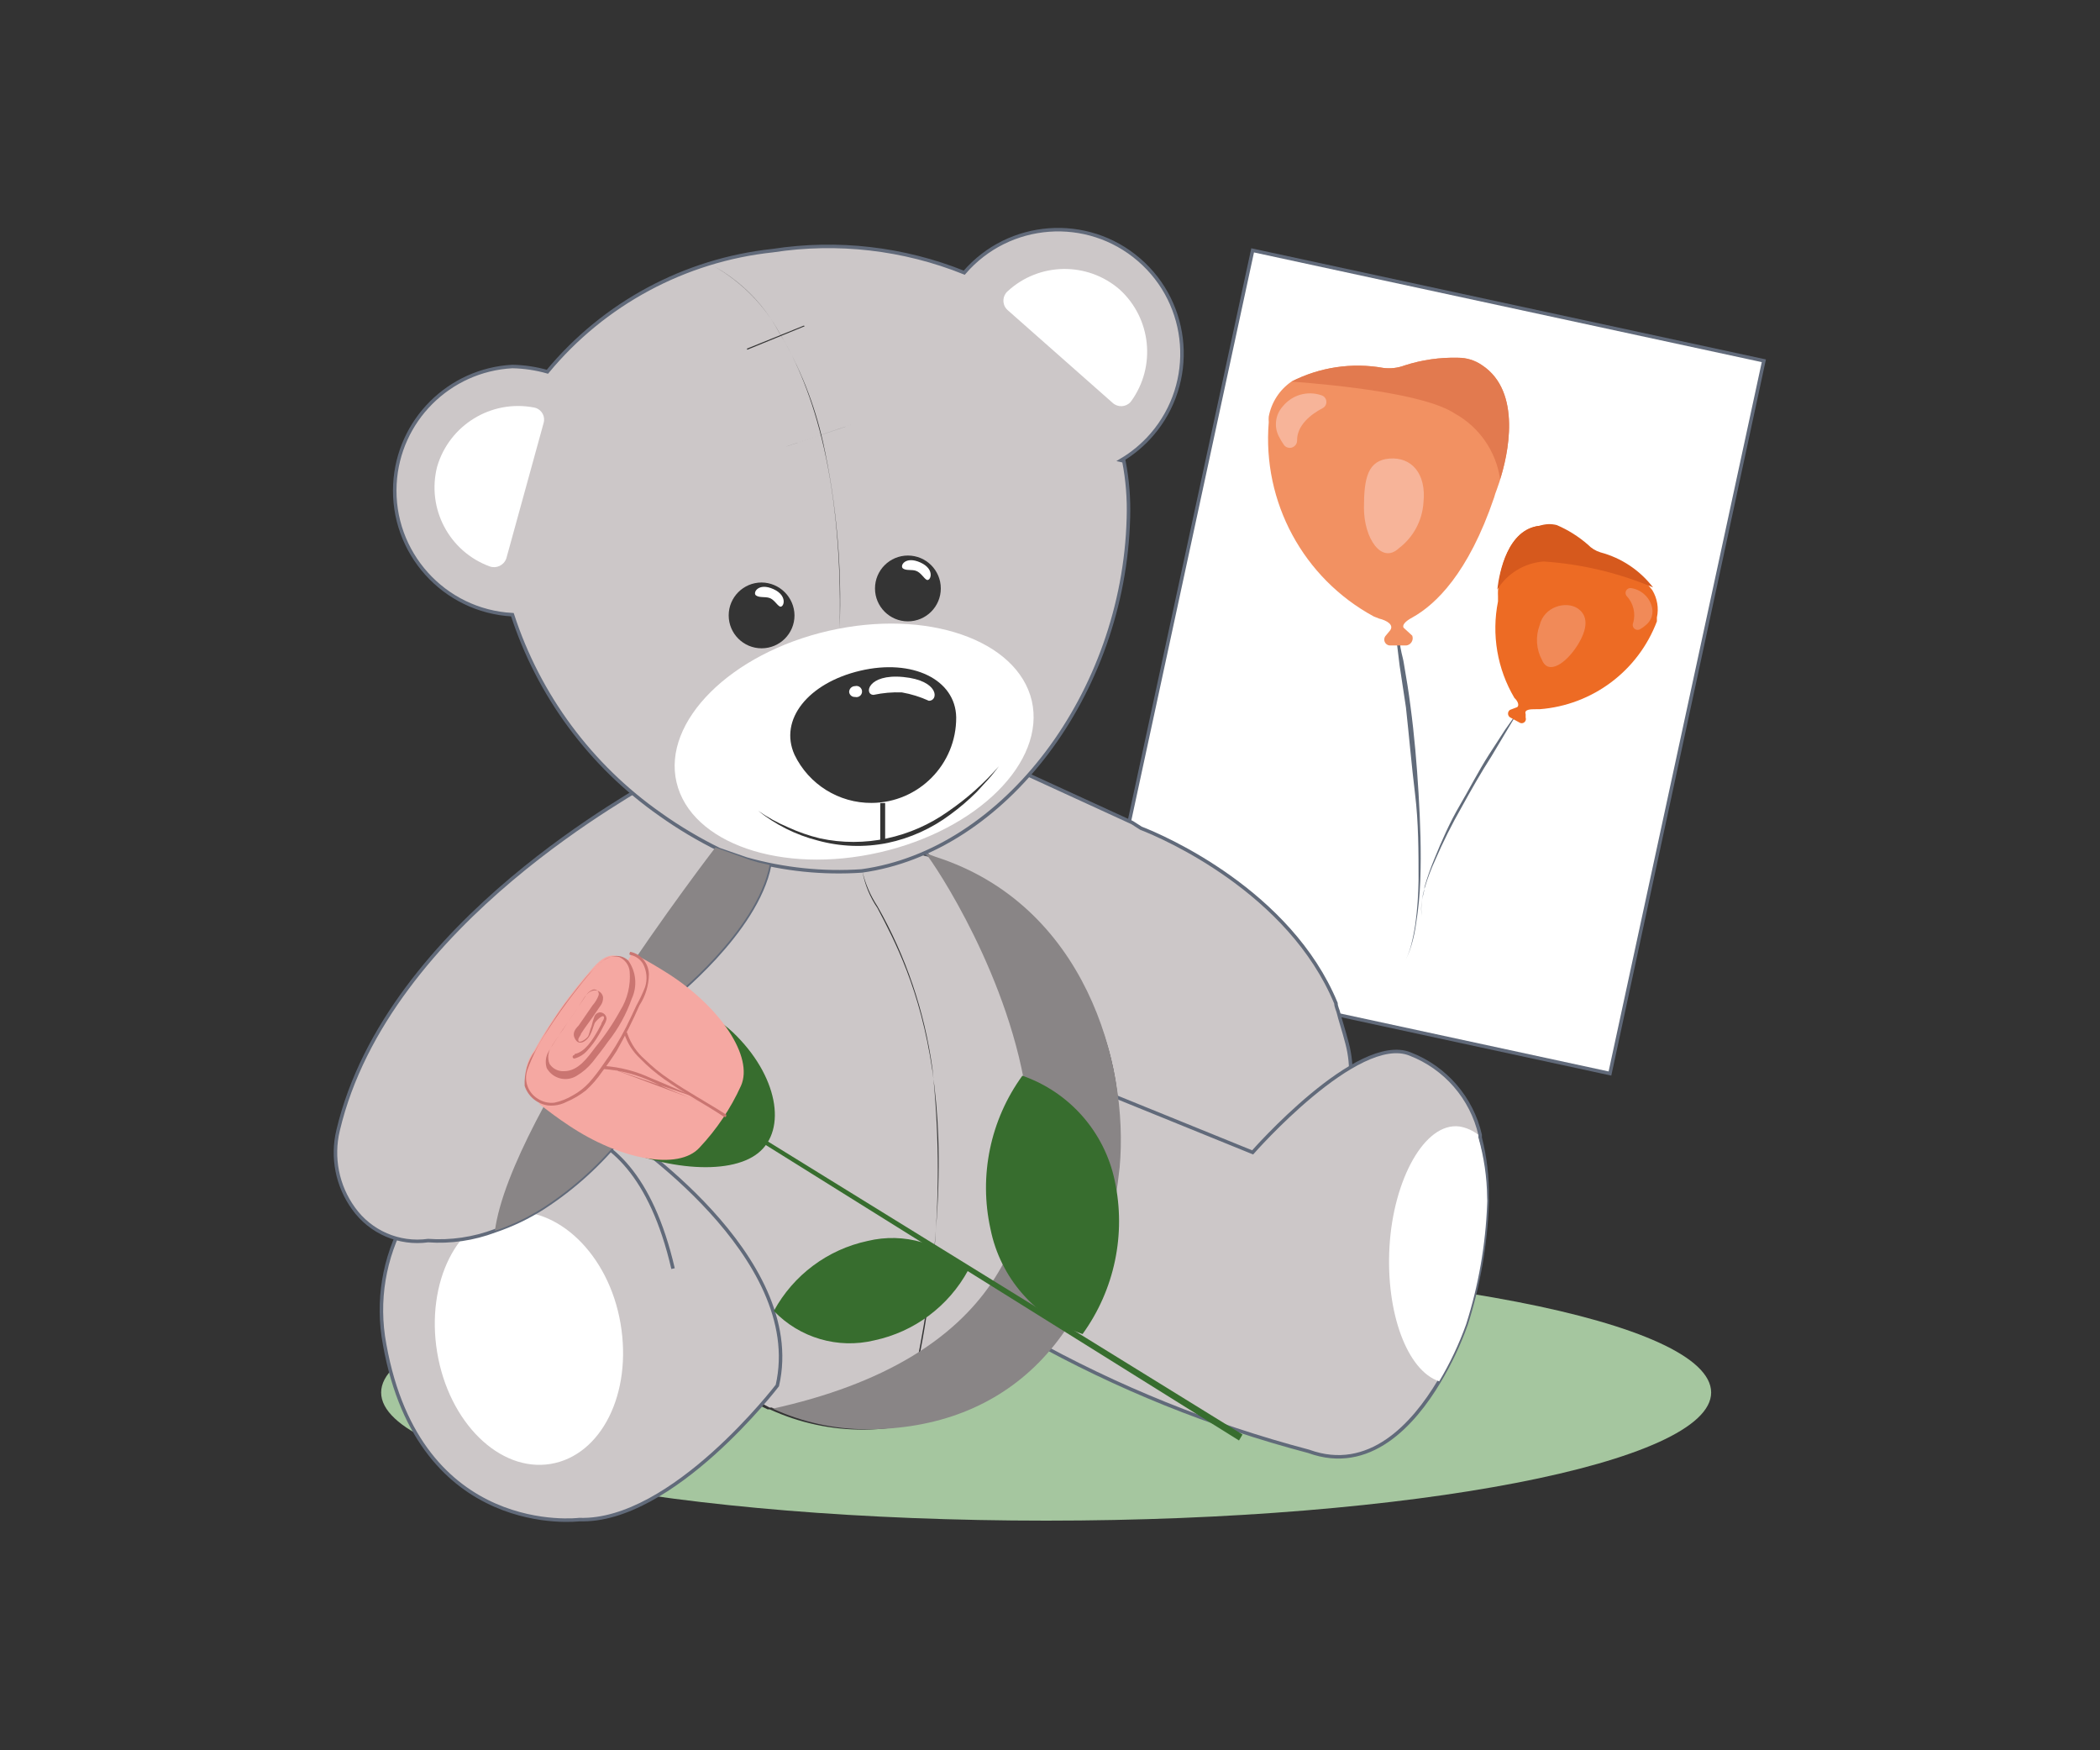 <?xml version="1.0" encoding="utf-8"?>
<!-- Generator: Adobe Illustrator 22.1.0, SVG Export Plug-In . SVG Version: 6.00 Build 0)  -->
<svg version="1.1" id="Layer_1" xmlns="http://www.w3.org/2000/svg" xmlns:xlink="http://www.w3.org/1999/xlink" x="0px" y="0px"
	 viewBox="0 0 60 50" style="enable-background:new 0 0 60 50;" xml:space="preserve">
<rect x="0" y="0" width="60" height="50" fill="#333333" stroke="none"/>
<style type="text/css">
	.st0{fill:#356C2D;}
	.st1{fill:#FFFFFF;}
	.st2{fill:#A5C69F;}
	.st3{fill:#FFFFFF;stroke:#616A7A;stroke-width:0.1;stroke-miterlimit:10;}
	.st4{fill:#616B7A;}
	.st5{fill:#F29162;}
	.st6{fill:#E27A4F;}
	.st7{fill:#F7B499;}
	.st8{fill:#ED6B24;}
	.st9{fill:#D6591D;}
	.st10{fill:#F18A58;}
	.st11{fill:#616A7A;}
	.st12{fill:#376D2E;}
	.st13{fill:#529433;}
	.st14{fill:#F5A8A2;}
	.st15{fill:#CCC7C8;stroke:#616A7A;stroke-width:0.1;stroke-miterlimit:10;}
	.st16{fill:#CCC7C8;}
	.st17{fill:#343434;}
	.st18{fill:#898586;}
	.st19{fill:none;}
	.st20{fill:#CA7571;}
</style>
<g>
	<path class="st2" d="M48.89,39.78c0,2-8.5,3.66-19,3.66s-19-1.64-19-3.66
		c0-2.02,8.49-3.67,19-3.67S48.89,37.76,48.89,39.78z"/>
	
		<rect x="30.488" y="11.419" transform="matrix(0.211 -0.977 0.977 0.211 13.803 54.89)" class="st3" width="20.84" height="14.95"/>
	<g>
		<path class="st4" d="M39.88,17.73l0.12,0.61c0,0.21,0.08,0.41,0.11,0.61
			c0.07,0.41,0.14,0.82,0.19,1.23c0.11,0.82,0.18,1.65,0.23,2.48
			c0.05,0.83,0.08,1.66,0.05,2.49c-0.015,0.412-0.055,0.823-0.12,1.23
			c-0.028,0.206-0.071,0.41-0.13,0.61c-0.056,0.201-0.141,0.393-0.25,0.57l0,0
			c0.11-0.176,0.191-0.368,0.24-0.57c0.051-0.198,0.091-0.398,0.12-0.6
			c0.055-0.411,0.085-0.825,0.09-1.24c0-0.82,0-1.65-0.1-2.47
			c-0.1-0.82-0.17-1.65-0.26-2.47l-0.18-1.19l-0.15-1.23L39.88,17.73
			z"/>
		<path class="st5" d="M42.34,10.43c-0.2-0.138-0.437-0.211-0.68-0.21
			c-0.519-0.014-1.036,0.06-1.53,0.22c-0.195,0.073-0.404,0.097-0.61,0.07
			c-0.892-0.159-1.812-0.022-2.62,0.39c-0.341,0.234-0.574,0.594-0.65,1
			c-0.005,0.053-0.005,0.107,0,0.16c-0.189,2.281,0.988,4.459,3,5.55
			l0.15,0.06c0.21,0.05,0.46,0.18,0.3,0.36l-0.1,0.12
			c-0.066,0.066-0.067,0.174-0,0.24c0.029,0.029,0.069,0.047,0.11,0.049l0,0
			h0.47c0.115-0.015,0.196-0.12,0.181-0.236
			c-0.002-0.015-0.006-0.03-0.011-0.044l-0.25-0.23
			c-0.05-0.12,0.16-0.24,0.27-0.3l0,0c0.64-0.36,1.58-1.24,2.32-3.42
			c0.019-0.071,0.042-0.141,0.07-0.21l0.08-0.23
			C43.08,13.02,43.5,11.19,42.34,10.43z"/>
		<path class="st6" d="M42.86,13.69c-0.114-0.796-0.595-1.492-1.3-1.88
			c-0.85-0.56-3.35-0.81-4.66-0.91c0.807-0.412,1.728-0.549,2.62-0.39
			c0.206,0.027,0.416,0.003,0.61-0.07c0.494-0.16,1.011-0.234,1.53-0.22
			c0.243-0.001,0.48,0.072,0.68,0.21C43.5,11.19,43.08,13.02,42.86,13.69z"/>
		<path class="st7" d="M37.79,11.66c-0.33,0.17-0.74,0.49-0.73,0.93
			c-0.003,0.116-0.1,0.207-0.216,0.204c-0.06-0.002-0.116-0.029-0.154-0.074
			c-0.06-0.086-0.113-0.176-0.16-0.27c-0.135-0.278-0.087-0.61,0.12-0.84
			c0.263-0.327,0.702-0.455,1.1-0.32c0.107,0.029,0.169,0.139,0.14,0.246
			C37.876,11.589,37.84,11.634,37.79,11.66z"/>
		<path class="st7" d="M40.67,14.36c-0.034,0.514-0.29,0.988-0.7,1.3
			c-0.5,0.47-1-0.29-1-1.15s0.11-1.36,0.73-1.41S40.76,13.52,40.67,14.36z"/>
		<path class="st4" d="M43.48,20.17l-0.24,0.34l-0.24,0.34l-0.46,0.71
			c-0.3,0.47-0.57,1-0.84,1.46c-0.27,0.46-0.51,1-0.72,1.52
			c-0.108,0.261-0.202,0.528-0.28,0.8c0,0.14-0.06,0.27-0.08,0.41
			c-0.02,0.139-0.02,0.281,0,0.42l0,0c-0.015-0.136-0.015-0.274,0-0.41
			c0.019-0.139,0.049-0.276,0.09-0.41c0.081-0.27,0.181-0.534,0.3-0.79
			c0.222-0.514,0.472-1.014,0.75-1.5c0.27-0.49,0.56-1,0.85-1.45l0.43-0.72
			l0.43-0.72H43.48z"/>
		<path class="st8" d="M43.99,15.02c0.159-0.026,0.322-0.005,0.47,0.06
			c0.324,0.139,0.624,0.328,0.89,0.56c0.099,0.103,0.223,0.179,0.36,0.22
			c0.597,0.159,1.124,0.51,1.5,1c0.141,0.234,0.188,0.513,0.13,0.78V17.75
			c-0.535,1.416-1.841,2.394-3.35,2.51h-0.11c-0.14,0-0.34,0-0.29,0.14
			V20.5c0.022,0.063-0.011,0.131-0.074,0.153c-0.028,0.01-0.059,0.009-0.086-0.003
			l0,0l-0.29-0.16c-0.058-0.042-0.071-0.124-0.028-0.182
			c0.008-0.011,0.018-0.02,0.028-0.028l0.21-0.08
			c0.07-0.06,0-0.19-0.08-0.26l0,0c-0.492-0.83-0.659-1.813-0.47-2.76
			c0-0.05,0-0.1,0-0.15c-0.003-0.053-0.003-0.107,0-0.16
			C42.84,16.33,43.08,15.12,43.99,15.02z"/>
		<path class="st9" d="M42.78,16.84c0.288-0.461,0.778-0.758,1.32-0.8
			c1.077,0.071,2.135,0.321,3.13,0.74c-0.376-0.489-0.903-0.841-1.5-1
			c-0.137-0.041-0.261-0.117-0.36-0.22c-0.266-0.232-0.566-0.421-0.89-0.56
			c-0.162-0.042-0.332-0.035-0.49,0.02C43.08,15.12,42.84,16.33,42.78,16.84z"
			/>
		<path class="st10" d="M46.47,17.02c0.199,0.207,0.271,0.505,0.19,0.78
			c-0.03,0.071,0.004,0.153,0.075,0.183c0.037,0.015,0.079,0.014,0.115-0.003
			c0.061-0.033,0.118-0.073,0.17-0.12c0.167-0.129,0.235-0.349,0.17-0.55
			c-0.08-0.271-0.31-0.47-0.59-0.51c-0.077-0.009-0.146,0.047-0.155,0.123
			C46.442,16.957,46.451,16.992,46.47,17.02z"/>
		<path class="st10" d="M43.99,17.86c-0.124,0.328-0.098,0.693,0.07,1
			c0.18,0.43,0.68,0.09,1-0.41s0.32-0.88,0-1.08
			C44.74,17.17,44.12,17.32,43.99,17.86z"/>
	</g>
	<path class="st11" d="M28.2,19.15h-0.07c0.13-0.31,0.23-0.34,0.35-0.36
		c0.149-0.03,0.282-0.116,0.37-0.24c0.147-0.203,0.25-0.434,0.3-0.68
		c0.051-0.209,0.129-0.41,0.23-0.6c0.225-0.311,0.556-0.528,0.93-0.61
		c0.2-0.05,0.4-0.07,0.6-0.1c0.158-0.018,0.315-0.044,0.47-0.08
		c0.23-0.031,0.445-0.136,0.61-0.3c0.145-0.192,0.145-0.458,0-0.65
		l0.05-0.05c0.161,0.231,0.141,0.543-0.05,0.75
		c-0.173,0.181-0.402,0.297-0.65,0.33l-0.47,0.08
		c-0.202,0.019-0.403,0.052-0.6,0.1c-0.356,0.074-0.671,0.282-0.88,0.58
		c-0.104,0.18-0.178,0.376-0.22,0.58c-0.059,0.255-0.168,0.497-0.32,0.71
		c-0.101,0.131-0.247,0.22-0.41,0.25C28.38,18.86,28.31,18.88,28.2,19.15z"/>
	<path class="st12" d="M26.53,13.02c0.32-0.55,0.904-0.891,1.54-0.9
		c0.21,0.634,0.134,1.328-0.21,1.9c-0.318,0.551-0.904,0.893-1.54,0.9
		C26.109,14.286,26.186,13.592,26.53,13.02z"/>
	<path class="st13" d="M25.81,10.92c0.783-0.349,1.695-0.246,2.38,0.27
		c-0.172,0.874-0.747,1.616-1.55,2c-0.785,0.346-1.697,0.239-2.38-0.28
		C24.429,12.037,25.005,11.297,25.81,10.92z"/>
	<path class="st14" d="M27.62,10.29c-0.45-0.25-0.92-0.44-1.37-0.71
		c-0.203-0.122-0.394-0.262-0.57-0.42c-0.176-0.138-0.317-0.316-0.41-0.52
		 M25.34,8.64c0.097,0.212,0.245,0.398,0.43,0.54
		c0.178,0.155,0.372,0.289,0.58,0.4c0.43,0.25,0.88,0.43,1.3,0.67
		c0,0,0,0.09,0,0.07L25.34,8.64z"/>
	<path class="st14" d="M24.92,9.44c0.364-0.019,0.728,0.035,1.07,0.16
		c0.39,0.11,0.77,0.26,1.16,0.35c0,0,0,0.09,0,0.08
		c-0.39-0.1-0.76-0.24-1.14-0.35c-0.32-0.116-0.66-0.17-1-0.16
		c-0.05,0-0.05-0.07,0-0.08H24.92z"/>
	<path class="st12" d="M30.44,12.4c0.651,1.04,0.85,2.3,0.55,3.49
		c-1.098,0.048-2.133-0.509-2.7-1.45c-0.662-1.035-0.871-2.296-0.58-3.49
		C28.819,10.891,29.869,11.449,30.44,12.4z"/>
	<path class="st14" d="M28.63,9.69c0.234,0.454,0.578,0.842,1,1.13
		c0.16,0.11,0.27,0.4,0.15,0.4h-0.14
		c-0.981-0.151-1.833-0.755-2.3-1.63c-0.42-0.83-0.05-1.45,0.81-1.39
		h0.14c0.13,0,0.31,0.32,0.25,0.41C28.372,8.959,28.407,9.373,28.63,9.69z"/>
	<path class="st14" d="M26.74,8.92c-0.09-0.36-0.08-0.9-0.16-0.81
		c-0.061,0.077-0.092,0.172-0.09,0.27l-0.11,2.13
		c-0.05,0.238,0.054,0.481,0.26,0.61l0.77,0.45
		c0.225,0.146,0.324,0.425,0.24,0.68l0,0c-0.107,0.29,0.042,0.612,0.332,0.719
		c0.082,0.03,0.171,0.041,0.258,0.031l0.74-0.13h0.06l0.75,0.25
		c0.275,0.076,0.565-0.049,0.7-0.3l0.84-1.29
		c0.1-0.19-0.52-0.52-0.67-0.38c-1.15,1-3.46-0.69-3.55-1.45
		C27.08,9.47,26.82,9.22,26.74,8.92z"/>
	<path class="st15" d="M32.6,23.66c0.65,0.25,4.25,1.81,5.57,5
		c0,0.1,0.06,0.2,0.08,0.3s0.15,0.5,0.24,0.85
		c0.345,1.314-0.186,2.702-1.32,3.45c-0.209,0.148-0.43,0.279-0.66,0.39
		c-1.555,0.747-3.423,0.167-4.28-1.33c-1.776-2.782-3.719-5.454-5.82-8
		c0.31-2.17,1.4-1.8,2.41-2.44l3.53,1.62L32.6,23.66z"/>
	<path class="st15" d="M42.49,34.21c0.005,0.063,0.005,0.127,0,0.19
		c-0.045,1.165-0.247,2.319-0.6,3.43c-0.203,0.567-0.461,1.113-0.77,1.63l0,0
		c-0.74,1.24-2,2.63-3.73,2c-2.792-0.735-5.48-1.82-8-3.23l2.24-7
		l4.16,1.69c0,0,3-3.42,4.5-2.81c1.009,0.391,1.758,1.256,2,2.31
		c0,0,0,0.06,0,0.08C42.433,33.058,42.5,33.633,42.49,34.21z"/>
	<path class="st16" d="M31.99,32.48c0,4.61-3.26,8.35-7.28,8.35
		c-0.938,0.004-1.865-0.194-2.72-0.58h-0.06
		c-2.879-1.49-4.648-4.5-4.55-7.74c0-4.61,3.26-8.34,7.28-8.34
		c2.869,0.095,5.411,1.876,6.48,4.54C31.685,29.893,31.974,31.177,31.99,32.48z
		"/>
	<path class="st17" d="M24.7,40.84c-0.935,0.008-1.86-0.19-2.71-0.58h-0.06
		c-1.371-0.646-2.515-1.692-3.28-3c-0.849-1.431-1.292-3.066-1.28-4.73
		c-0.02-2.163,0.74-4.261,2.14-5.91c1.277-1.528,3.159-2.42,5.15-2.44
		c1.384,0.002,2.732,0.443,3.85,1.26c1.157,0.838,2.069,1.971,2.64,3.28
		c0.532,1.199,0.805,2.498,0.8,3.81c0.023,2.162-0.733,4.26-2.13,5.91
		C28.541,39.943,26.674,40.818,24.7,40.84z M24.7,24.15
		c-4,0-7.26,3.74-7.26,8.33c-0.108,3.241,1.664,6.252,4.55,7.73h0.06
		c0.836,0.377,1.743,0.571,2.66,0.57c4,0,7.26-3.73,7.26-8.33
		c0.046-1.313-0.229-2.617-0.8-3.8C30.082,26.011,27.553,24.252,24.7,24.15z"
		/>
	<path class="st15" d="M19.23,36.24c-1.26-5.43-4.77-3.81-4.77-3.81l-0.2,0.07
		c-2.369,0.927-3.743,3.41-3.27,5.91c1,5.57,5.56,5,5.56,5
		c2.66,0.09,5.66-3.83,5.66-3.83c0.85-3.7-4.44-7.18-4.44-7.18
		l-0.32,0.42"/>
	<path class="st1" d="M15.73,41.82c-1.46,0.24-2.91-1.19-3.24-3.19s0.58-3.81,2-4
		s2.9,1.18,3.24,3.18S17.18,41.58,15.73,41.82z"/>
	<path class="st1" d="M42.49,34.21c0.005,0.063,0.005,0.127,0,0.19
		c-0.045,1.165-0.247,2.319-0.6,3.43c-0.203,0.567-0.461,1.113-0.77,1.63
		c-0.91-0.3-1.53-1.95-1.42-3.85c0.11-1.9,1-3.56,2-3.43
		c0.197,0.033,0.383,0.116,0.54,0.24c0,0,0,0.06,0,0.08
		C42.4,33.056,42.484,33.631,42.49,34.21z"/>
	<path class="st15" d="M21.99,24.71c-0.37,1.92-2.84,3.85-2.84,3.85
		c-1.91,1.31-1.35,3.87-1.35,3.87c-0.643,0.809-1.413,1.508-2.28,2.07
		c-0.432,0.275-0.895,0.497-1.38,0.66c-0.609,0.23-1.261,0.326-1.91,0.28
		c-0.826,0.114-1.646-0.241-2.13-0.92c-0.465-0.643-0.626-1.458-0.44-2.23
		c1.42-6,8.79-9.8,9-10l0.9,0.66l2.05,1.49L21.99,24.71z"/>
	<path class="st16" d="M24.62,24.88c0,1.21,4,4.26,1.14,15.9"/>
	<path class="st17" d="M25.78,40.78L25.78,40.78
		c2.27-9.23,0.26-13-0.71-14.84c-0.216-0.316-0.363-0.674-0.43-1.05
		l0,0c0.083,0.356,0.229,0.695,0.43,1c0.813,1.429,1.346,3.001,1.57,4.63
		C27.008,33.963,26.716,37.445,25.78,40.78z"/>
	<path class="st18" d="M31.99,33.35c-0.52,4.87-3.21,7.48-7.23,7.48
		c-0.918-0.002-1.825-0.2-2.66-0.58h-0.06
		c13.09-2.86,4.95-15.23,4.4-15.88l0.3,0.11
		C30.99,25.85,32.26,30.37,31.99,33.35z"/>
	<path class="st15" d="M32.11,13.17c0.105,0.537,0.148,1.083,0.13,1.63
		c-0.13,5-3.54,9.52-7.62,10.08c-1.108,0.075-2.221-0.04-3.29-0.34
		l-0.78-0.27c-0.586-0.288-1.148-0.622-1.68-1
		c-1.993-1.393-3.478-3.398-4.23-5.71c-1.958-0.104-3.461-1.776-3.357-3.733
		c0.096-1.812,1.544-3.26,3.357-3.357c0.338,0.007,0.675,0.057,1,0.15
		c1.613-1.95,3.924-3.192,6.44-3.46c1.847-0.284,3.736-0.067,5.47,0.63
		c1.276-1.481,3.511-1.647,4.992-0.371c1.481,1.276,1.647,3.511,0.371,4.993
		c-0.252,0.293-0.551,0.542-0.884,0.739L32.11,13.17z"/>
	<path class="st1" d="M29.48,20.02c0.4,1.75-1.55,3.69-4.35,4.33
		c-2.8,0.64-5.39-0.26-5.8-2c-0.41-1.74,1.55-3.69,4.35-4.33
		C26.48,17.38,29.07,18.28,29.48,20.02z"/>
	<path class="st17" d="M27.32,20.49c0.009,1.342-1.071,2.438-2.413,2.447
		c-0.94,0.007-1.8-0.53-2.207-1.377c-0.45-1,0.39-2.05,1.88-2.4
		C26.07,18.81,27.3,19.41,27.32,20.49z"/>
	<path class="st17" d="M22.7,17.58c0,0.519-0.421,0.94-0.94,0.94
		c-0.519,0-0.94-0.421-0.94-0.94c0-0.519,0.421-0.94,0.94-0.94
		C22.277,16.645,22.695,17.063,22.7,17.58z"/>
	<path class="st17" d="M26.88,16.81c0,0.519-0.421,0.94-0.94,0.94
		s-0.94-0.421-0.94-0.94c0-0.519,0.421-0.94,0.94-0.94
		C26.46,15.87,26.88,16.291,26.88,16.81L26.88,16.81z"/>
	<rect x="25.15" y="22.94" class="st17" width="0.14" height="1.15"/>
	<path class="st17" d="M21.66,23.16c0.266,0.186,0.551,0.343,0.85,0.47
		c0.295,0.136,0.604,0.244,0.92,0.32c0.63,0.135,1.281,0.135,1.91,0
		c0.63-0.135,1.225-0.397,1.75-0.77c0.536-0.367,1.023-0.801,1.45-1.29
		c-0.1,0.13-0.2,0.26-0.31,0.38l-0.33,0.36
		c-0.233,0.232-0.484,0.446-0.75,0.64c-0.531,0.397-1.142,0.674-1.79,0.81
		c-0.663,0.134-1.348,0.11-2-0.07C22.74,23.851,22.16,23.561,21.66,23.16z"/>
	<path class="st1" d="M22.27,17.32c-0.08-0.05-0.16-0.2-0.29-0.24
		c-0.13-0.04-0.28,0-0.38-0.07c-0.1-0.07,0.06-0.38,0.5-0.18
		C22.54,17.03,22.38,17.4,22.27,17.32z"/>
	<path class="st1" d="M26.54,20.02c-0.245-0.112-0.504-0.193-0.77-0.24
		c-0.272-0.011-0.544,0.013-0.81,0.07c-0.28,0-0.18-0.61,0.85-0.51
		C26.84,19.44,26.82,20.02,26.54,20.02z"/>
	<path class="st1" d="M26.47,16.56c-0.08-0.05-0.16-0.2-0.29-0.25
		c-0.13-0.05-0.28,0-0.38-0.07s0.06-0.37,0.5-0.17
		C26.74,16.27,26.58,16.63,26.47,16.56z"/>
	<path class="st1" d="M24.43,19.6c0.086-0.022,0.173,0.03,0.195,0.115
		c0.022,0.086-0.03,0.173-0.115,0.195c-0.026,0.007-0.053,0.007-0.079,0
		c-0.085,0.006-0.16-0.056-0.17-0.14C24.26,19.676,24.337,19.6,24.43,19.6
		L24.43,19.6z"/>
	<path class="st1" d="M12.49,13.33c-0.306,1.194,0.342,2.426,1.5,2.85
		c0.192,0.07,0.404-0.03,0.474-0.222c0.002-0.006,0.004-0.012,0.006-0.018
		l1.06-3.85c0.058-0.184-0.045-0.381-0.23-0.438
		c-0.016-0.005-0.033-0.009-0.05-0.012C14.033,11.41,12.839,12.141,12.49,13.33
		z"/>
	<path class="st1" d="M31.99,8.27c-0.924-0.801-2.302-0.779-3.2,0.05
		C28.641,8.451,28.627,8.679,28.759,8.828c0.01,0.011,0.021,0.022,0.032,0.032
		l3,2.65c0.147,0.134,0.375,0.123,0.508-0.024
		c0.008-0.008,0.015-0.017,0.021-0.026C33.037,10.467,32.895,9.095,31.99,8.27z"/>
	<path class="st16" d="M20.34,7.58c0,0,3.82,1.58,3.65,10.38"/>
	<path class="st17" d="M23.99,17.96L23.99,17.96c0.1-4.54-0.89-7.12-1.74-8.48
		c-0.432-0.798-1.085-1.454-1.88-1.89l0,0c0.795,0.444,1.45,1.102,1.89,1.9
		c0.587,0.979,1.013,2.046,1.26,3.16C23.9,14.393,24.058,16.177,23.99,17.96z
		"/>
	<path class="st16" d="M22.38,12.77l2-0.68"/>
	<path class="st17" d="M22.39,12.78L22.39,12.78l2-0.67l0,0
		C24.39,12.11,23.99,12.25,22.39,12.78z"/>
	<line class="st19" x1="21.34" y1="9.98" x2="22.98" y2="9.31"/>
	<polygon class="st17" points="21.35,9.99 21.34,9.96 22.97,9.3 22.99,9.32 	"/>
	<path class="st18" d="M21.99,24.71c-0.37,1.92-2.84,3.85-2.84,3.85
		c-1.91,1.31-1.35,3.87-1.35,3.87c-0.643,0.809-1.413,1.508-2.28,2.07
		c-0.432,0.275-0.895,0.497-1.38,0.66c0.45-3.37,6.3-10.95,6.3-10.95
		l1,0.36l0.24,0.07L21.99,24.71z"/>
	<g>
		<path class="st12" d="M35.4,41.15l0.1-0.17L21.7,32.46l-0.06,0.1L35.4,41.15z
			"/>
		<path class="st12" d="M28.3,35.11c-0.337-1.523-0.006-3.118,0.91-4.38
			c1.345,0.468,2.347,1.606,2.64,3c0.328,1.524-0.006,3.117-0.92,4.38
			C29.582,37.649,28.58,36.507,28.3,35.11z"/>
		<path class="st12" d="M24.79,35.45c-1.142,0.243-2.122,0.974-2.68,2
			c0.739,0.771,1.832,1.091,2.87,0.84c1.142-0.243,2.122-0.974,2.68-2
			C26.921,35.519,25.828,35.199,24.79,35.45z"/>
		<path class="st12" d="M17.11,32.55c1.72,0.87,3.71,1.06,4.55,0.39
			c0.84-0.67,0.56-2.23-0.72-3.45c-1.304-1.213-3.276-1.354-4.74-0.34
			C14.92,30.17,15.4,31.68,17.11,32.55z"/>
		<g>
			<path class="st14" d="M16.25,32.15c-0.29-0.19-0.57-0.4-0.85-0.62
				c1.539-0.902,2.571-2.469,2.79-4.24c0.31,0.16,0.61,0.34,0.91,0.53
				c1.48,0.95,2.44,2.37,2.07,3.2c-0.294,0.648-0.693,1.242-1.18,1.76
				C19.39,33.45,17.71,33.13,16.25,32.15z"/>
			<g>
				<path class="st14" d="M16.43,30.16c0.36-0.07,0.67-0.64,0.86-1
					c0.024-0.068-0.01-0.142-0.078-0.167c-0.05-0.018-0.107-0.004-0.142,0.036l0,0
					c-0.088,0.134-0.158,0.278-0.21,0.43c-0.011,0.101-0.066,0.193-0.15,0.25
					c-0.13,0.09-0.26,0.07-0.25-0.07c-0.014-0.042-0.014-0.088,0-0.13
					l0.61-0.88c0.031-0.048,0.049-0.103,0.05-0.16
					c0-0.18-0.17-0.21-0.28-0.15c-0.084,0.052-0.153,0.124-0.2,0.21
					l-0.85,1.27c-0.145,0.161-0.217,0.374-0.2,0.59
					c0.115,0.277,0.431,0.41,0.71,0.3c0.261-0.128,0.483-0.325,0.64-0.57
					c0.488-0.538,0.854-1.176,1.07-1.87c0.08-0.36,0-0.83-0.34-0.93
					s-0.58,0.16-0.78,0.39c-0.627,0.708-1.174,1.482-1.63,2.31
					c-0.234,0.312-0.308,0.715-0.2,1.09c0.184,0.368,0.619,0.533,1,0.38
					c0.365-0.124,0.691-0.345,0.94-0.64c0.489-0.611,0.895-1.283,1.21-2
					c0.122-0.221,0.225-0.452,0.31-0.69c0.142-0.36-0.035-0.766-0.395-0.908
					c-0.021-0.008-0.043-0.016-0.065-0.022"/>
				<path class="st20" d="M16.42,30.11c0.3-0.06,0.51-0.41,0.65-0.65l0.11-0.2
					c0-0.06,0.11-0.16,0.07-0.22c-0.04-0.06-0.23,0.13-0.26,0.19
					c-0.03,0.06-0.09,0.33-0.21,0.45c-0.12,0.12-0.26,0.16-0.35,0
					c-0.09-0.16,0-0.28,0.1-0.38l0.4-0.58
					c0.073-0.082,0.131-0.177,0.17-0.28c0.025-0.067-0.009-0.142-0.076-0.167
					c-0.027-0.01-0.057-0.011-0.084-0.003c-0.095,0.038-0.173,0.109-0.22,0.2
					l-0.2,0.3c-0.24,0.36-0.51,0.72-0.74,1.1
					c-0.119,0.146-0.149,0.345-0.08,0.52c0.091,0.142,0.252,0.222,0.42,0.21
					c0.4,0,0.67-0.39,0.88-0.67c0.273-0.33,0.514-0.685,0.72-1.06
					c0.208-0.334,0.303-0.727,0.27-1.12c-0.018-0.181-0.133-0.338-0.3-0.41
					c-0.157-0.039-0.324-0.002-0.45,0.1c-0.141,0.104-0.268,0.225-0.38,0.36
					c-0.15,0.17-0.29,0.35-0.43,0.53c-0.29,0.37-0.55,0.74-0.8,1.13
					c-0.226,0.333-0.411,0.692-0.55,1.07c-0.127,0.319-0.005,0.683,0.29,0.86
					c0.139,0.09,0.305,0.129,0.47,0.11c0.187-0.04,0.366-0.111,0.53-0.21
					c0.172-0.094,0.327-0.216,0.46-0.36c0.148-0.168,0.285-0.345,0.41-0.53
					c0.25-0.34,0.471-0.702,0.66-1.08c0.1-0.2,0.19-0.4,0.28-0.59
					c0.095-0.171,0.179-0.348,0.25-0.53c0.072-0.222,0.05-0.464-0.06-0.67
					c-0.08-0.13-0.21-0.22-0.36-0.25c-0.06,0,0-0.1,0-0.09
					c0.304,0.065,0.523,0.33,0.53,0.64c-0.003,0.316-0.097,0.625-0.27,0.89
					c-0.195,0.444-0.412,0.878-0.65,1.3c-0.127,0.2-0.267,0.4-0.42,0.6
					c-0.132,0.195-0.286,0.372-0.46,0.53c-0.171,0.135-0.359,0.246-0.56,0.33
					c-0.16,0.083-0.341,0.117-0.52,0.1c-0.312-0.042-0.573-0.26-0.67-0.56
					c-0.017-0.358,0.089-0.711,0.3-1c0.255-0.464,0.539-0.912,0.85-1.34
					c0.16-0.2,0.31-0.41,0.48-0.61c0.14-0.178,0.294-0.346,0.46-0.5
					c0.23-0.22,0.59-0.39,0.87-0.13c0.227,0.319,0.265,0.735,0.1,1.09
					c-0.157,0.445-0.386,0.861-0.68,1.23c-0.14,0.2-0.29,0.39-0.44,0.58
					c-0.126,0.156-0.278,0.288-0.45,0.39c-0.285,0.18-0.661,0.096-0.842-0.189
					c-0.006-0.01-0.013-0.02-0.018-0.031c-0.051-0.161-0.029-0.336,0.06-0.48
					c0.12-0.212,0.254-0.415,0.4-0.61c0.14-0.22,0.29-0.43,0.44-0.65
					c0.15-0.22,0.22-0.42,0.42-0.47c0.122-0.034,0.249,0.037,0.284,0.159
					c0.003,0.01,0.005,0.02,0.006,0.031c0.004,0.078-0.017,0.155-0.06,0.22
					l-0.24,0.35l-0.23,0.32l-0.1,0.15c0,0.05-0.11,0.14-0.07,0.21
					c0.04,0.07,0.25-0.08,0.28-0.15c0.03-0.07,0.05-0.18,0.09-0.27
					c0.022-0.102,0.052-0.202,0.09-0.3c0.028-0.054,0.08-0.091,0.14-0.1
					c0.105-0.006,0.194,0.075,0.2,0.18c0,0.003,0,0.007,0,0.01
					c-0.016,0.067-0.043,0.131-0.08,0.19c-0.05,0.09-0.09,0.18-0.14,0.26
					c-0.093,0.162-0.203,0.313-0.33,0.45c-0.098,0.112-0.227,0.192-0.37,0.23
					c-0.028,0-0.05-0.022-0.05-0.05c0-0.028,0.022-0.05,0.05-0.05l0,0
					L16.42,30.11z"/>
			</g>
			<path class="st20" d="M20.68,31.9c-0.56-0.37-1.15-0.68-1.7-1.07
				c-0.248-0.175-0.479-0.372-0.69-0.59c-0.206-0.192-0.361-0.433-0.45-0.7
				c0-0.06,0.08-0.08,0.09,0c0.098,0.279,0.267,0.527,0.49,0.72
				c0.215,0.211,0.449,0.402,0.7,0.57c0.52,0.36,1.08,0.66,1.61,1
				c0.05,0,0,0.11,0,0.08L20.68,31.9z"/>
			<path class="st20" d="M17.25,30.45c0.468,0.032,0.925,0.151,1.35,0.35
				c0.5,0.2,1,0.44,1.48,0.62 M20.08,31.5
				c-0.49-0.17-1-0.4-1.45-0.6c-0.428-0.199-0.889-0.321-1.36-0.36
				c-0.06,0-0.06-0.09,0-0.09L20.08,31.5z"/>
		</g>
	</g>
</g>
</svg>
